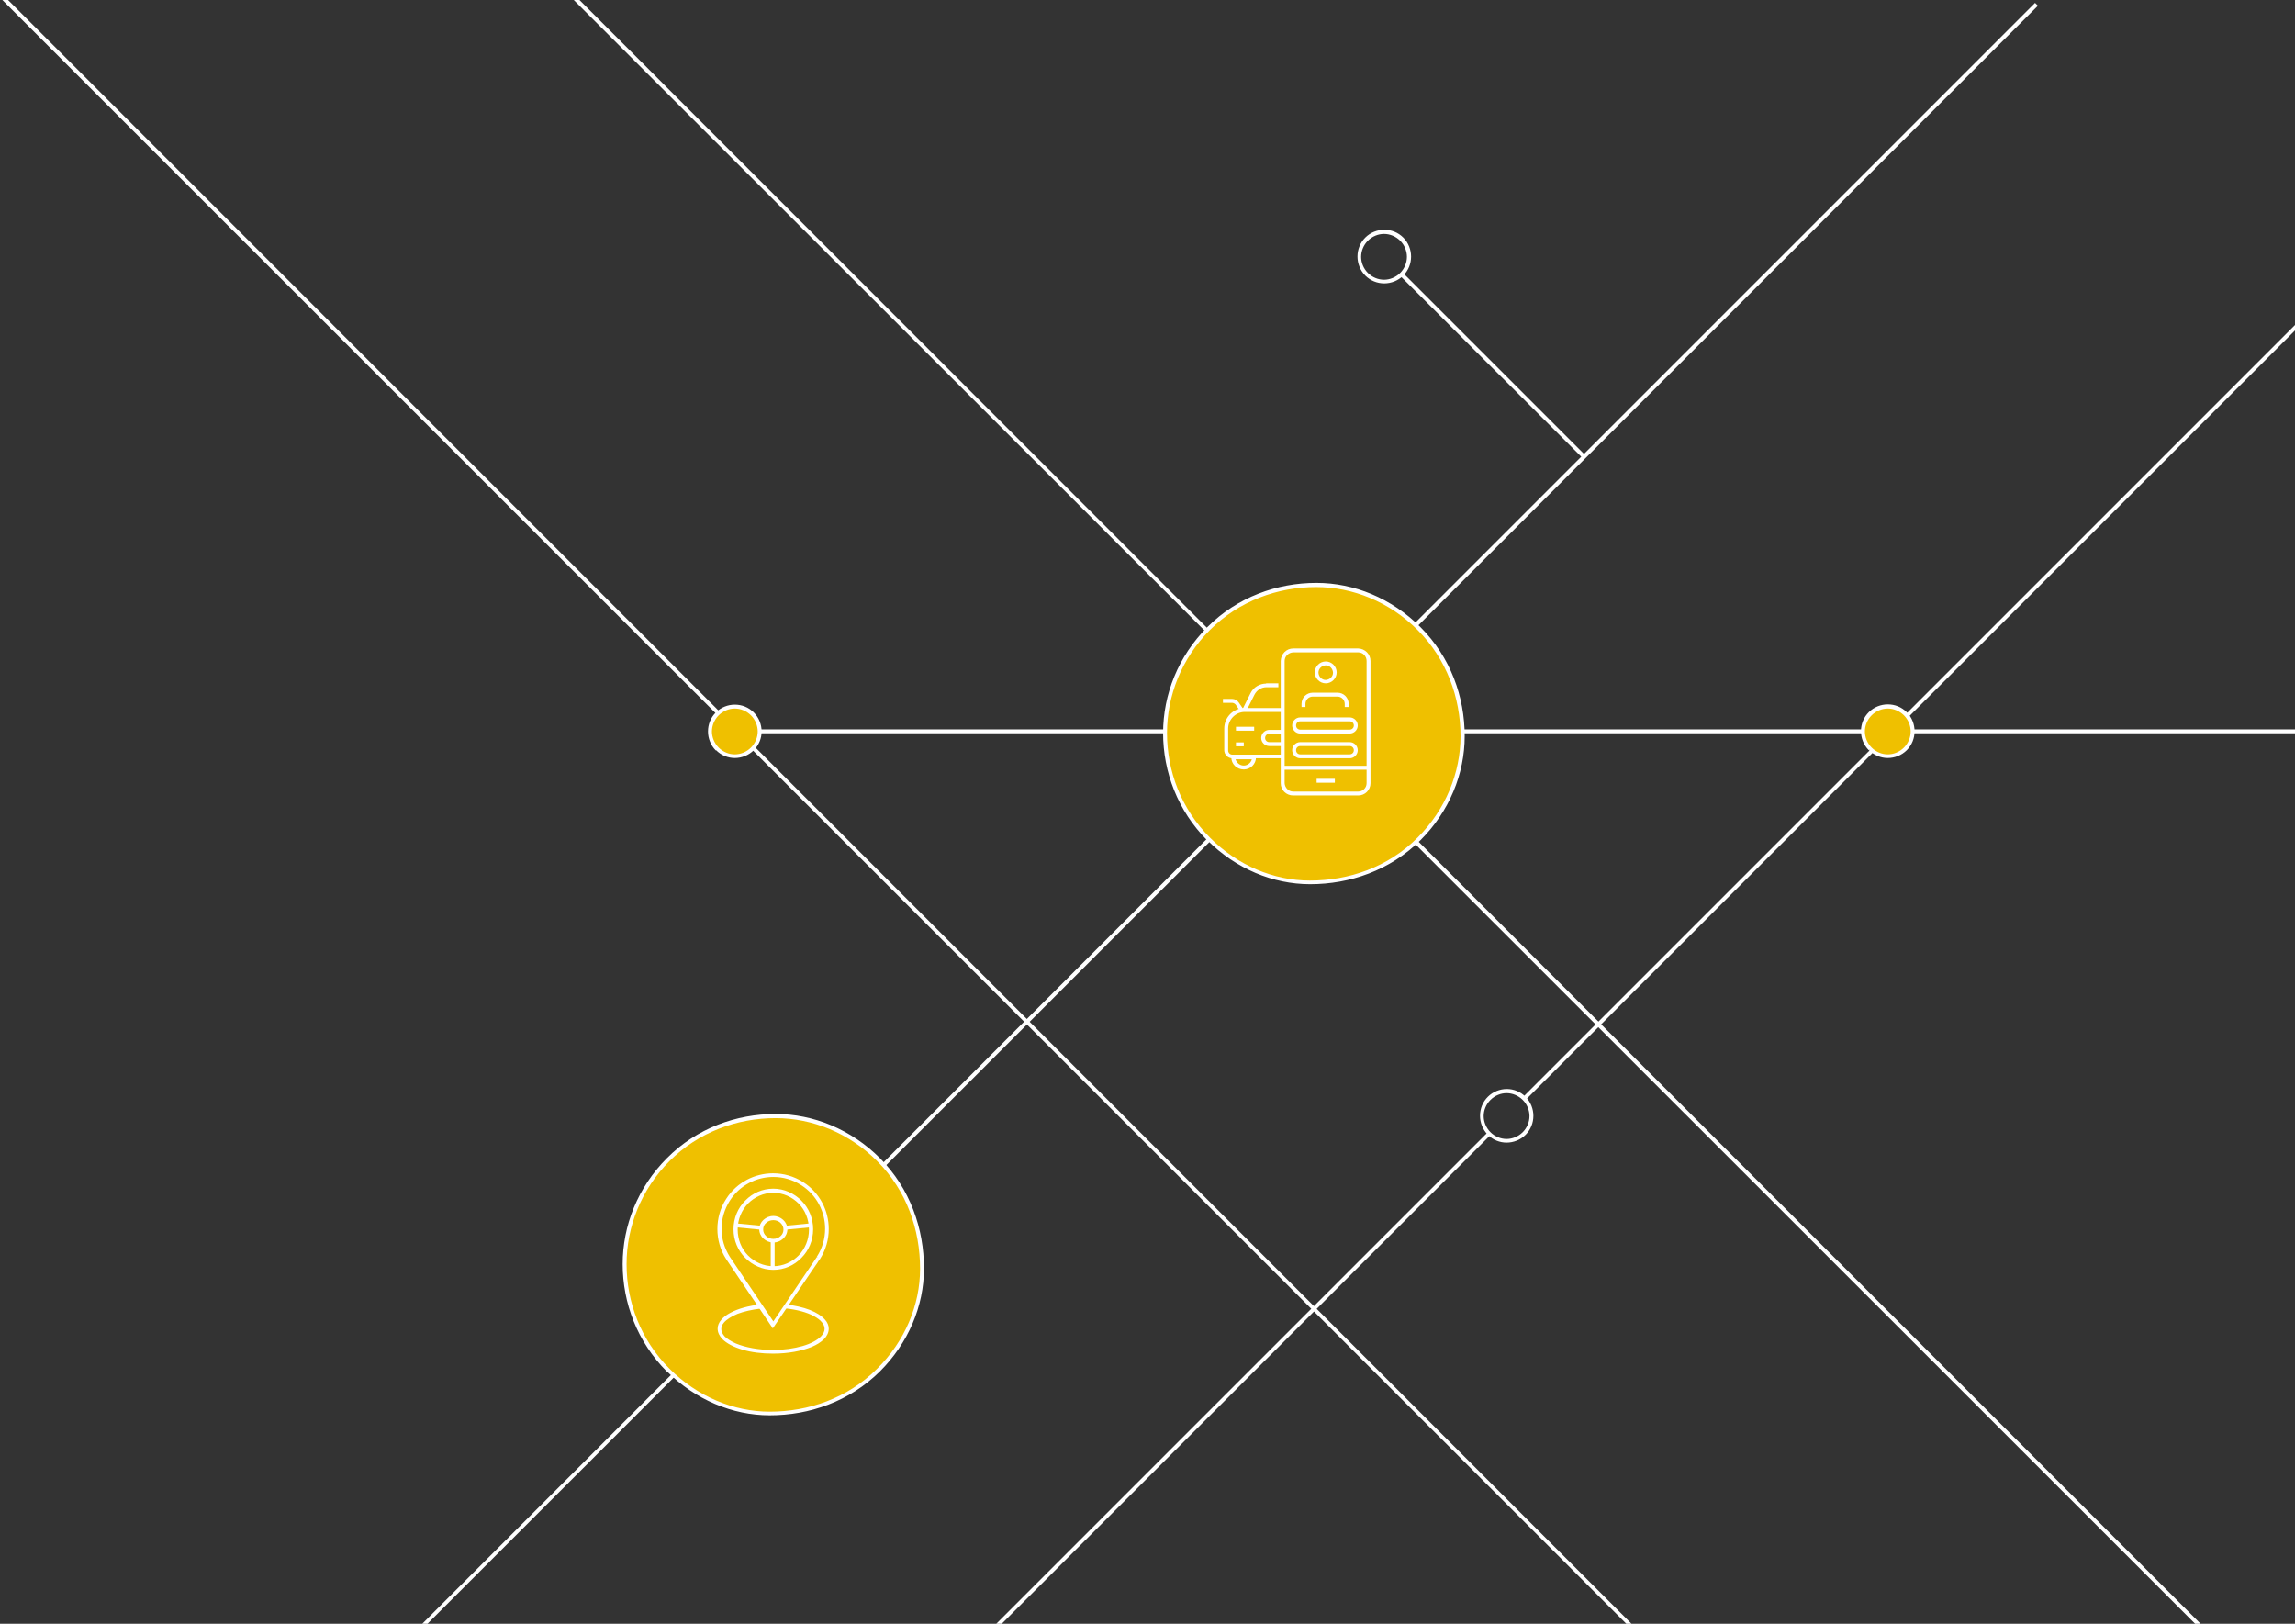 <?xml version="1.0" encoding="utf-8"?>
<!-- Generator: Adobe Illustrator 25.4.0, SVG Export Plug-In . SVG Version: 6.00 Build 0)  -->
<!DOCTYPE svg PUBLIC "-//W3C//DTD SVG 1.1//EN" "http://www.w3.org/Graphics/SVG/1.1/DTD/svg11.dtd">
<svg version="1.1" id="Layer_1" xmlns:x="http://ns.adobe.com/Extensibility/1.0/" xmlns:i="http://ns.adobe.com/AdobeIllustrator/10.0/" xmlns:graph="http://ns.adobe.com/Graphs/1.0/"
	 xmlns="http://www.w3.org/2000/svg" xmlns:xlink="http://www.w3.org/1999/xlink" x="0px" y="0px" width="882px" height="624px"
	 viewBox="0 0 882 624" style="enable-background:new 0 0 882 624;" xml:space="preserve">
<rect x="0" y="0" width="882" height="624" fill="#333333" stroke="none"/>
<style type="text/css">
	.st0{clip-path:url(#SVGID_00000101074506976207451520000013362579961175997630_);fill:#FFFFFF;}
	.st1{clip-path:url(#SVGID_00000101074506976207451520000013362579961175997630_);fill:#EFC000;}
	.st2{clip-path:url(#SVGID_00000101074506976207451520000013362579961175997630_);}
	.st3{clip-path:url(#SVGID_00000142170071352849052370000014221402226529611921_);fill:#FFFFFF;}
	.st4{fill:#FFFFFF;}
</style>
<g>
	<g>
		<defs>
			<rect id="SVGID_1_" width="882" height="624"/>
		</defs>
		<clipPath id="SVGID_00000025422555637309765000000005816650980916733314_">
			<use xlink:href="#SVGID_1_"  style="overflow:visible;"/>
		</clipPath>
		<polyline style="clip-path:url(#SVGID_00000025422555637309765000000005816650980916733314_);fill:#FFFFFF;" points="470.7,315.5 
			158.4,627.9 159.4,628.9 471.8,316.6 		"/>
		<polyline style="clip-path:url(#SVGID_00000025422555637309765000000005816650980916733314_);fill:#FFFFFF;" points="571.8,435.1 
			379,627.9 380.1,628.9 572.9,436.1 		"/>
		<polyline style="clip-path:url(#SVGID_00000025422555637309765000000005816650980916733314_);fill:#FFFFFF;" points="218.8,-1.7 
			465.2,244.6 466.2,243.6 219.9,-2.8 		"/>
		<polyline style="clip-path:url(#SVGID_00000025422555637309765000000005816650980916733314_);fill:#FFFFFF;" points="538.1,106 
			608.1,175.9 609.2,174.9 539.2,104.9 		"/>
		<polyline style="clip-path:url(#SVGID_00000025422555637309765000000005816650980916733314_);fill:#FFFFFF;" points="-0.8,-1.7 
			629.9,628.9 630.9,627.9 0.3,-2.8 		"/>
		<path style="clip-path:url(#SVGID_00000025422555637309765000000005816650980916733314_);fill:#FFFFFF;" d="M525.2,105.4l-0.5,0.5
			c2,2,4.6,3,7.3,3c2.6,0,5.3-1,7.3-3c2-2,3-4.6,3-7.3c0-2.6-1-5.3-3-7.3c-2-2-4.6-3-7.3-3c-2.6,0-5.3,1-7.3,3l0,0c-2,2-3,4.6-3,7.3
			c0,2.6,1,5.3,3,7.3l0,0L525.2,105.4l0.5-0.5l0,0c-1.7-1.7-2.6-4-2.6-6.2c0-2.2,0.9-4.5,2.6-6.2l0,0c1.7-1.7,4-2.6,6.2-2.6
			c2.2,0,4.5,0.9,6.2,2.6c1.7,1.7,2.6,4,2.6,6.2c0,2.2-0.9,4.5-2.6,6.2c-1.7,1.7-4,2.6-6.2,2.6c-2.2,0-4.5-0.9-6.2-2.6L525.2,105.4z
			"/>
		<path style="clip-path:url(#SVGID_00000025422555637309765000000005816650980916733314_);fill:#FFFFFF;" d="M572.3,435.6l-0.5,0.5
			c2,2,4.6,3,7.2,3c2.6,0,5.3-1,7.3-3c2-2,3-4.6,3-7.3c0-2.6-1-5.3-3-7.3c-2-2-4.6-3-7.2-3c-2.6,0-5.3,1-7.3,3l0,0l0,0l0.5,0.5
			l-0.5-0.5c-2,2-3,4.6-3,7.3c0,2.6,1,5.3,3,7.3l0,0l0,0l0,0L572.3,435.6l0.5-0.5l0,0l0,0c-1.7-1.7-2.6-4-2.6-6.2
			c0-2.2,0.9-4.5,2.6-6.2l0,0l0,0l-0.5-0.5l0.5,0.5c1.7-1.7,4-2.6,6.2-2.6c2.2,0,4.5,0.9,6.2,2.6c1.7,1.7,2.6,4,2.6,6.2
			c0,2.2-0.9,4.5-2.6,6.2c-1.7,1.7-4,2.6-6.2,2.6c-2.2,0-4.5-0.9-6.2-2.6l0,0L572.3,435.6z"/>
		<path style="clip-path:url(#SVGID_00000025422555637309765000000005816650980916733314_);fill:#EFC000;" d="M275.7,287.8
			c3.7,3.7,9.8,3.7,13.5,0c3.7-3.7,3.7-9.8,0-13.5c-3.7-3.7-9.8-3.7-13.5,0l0,0C272,278,272,284.1,275.7,287.8L275.7,287.8z"/>
		<path style="clip-path:url(#SVGID_00000025422555637309765000000005816650980916733314_);fill:#FFFFFF;" d="M275.7,287.8l-0.5,0.5
			c2,2,4.6,3,7.2,3c2.6,0,5.3-1,7.3-3c2-2,3-4.6,3-7.2c0-2.6-1-5.3-3-7.3c-2-2-4.6-3-7.3-3c-2.6,0-5.3,1-7.3,3l0.5,0.5l-0.5-0.5l0,0
			l0,0l0,0c-2,2-3,4.6-3,7.3c0,2.6,1,5.3,3,7.3l0,0L275.7,287.8l0.5-0.5l0,0c-1.7-1.7-2.6-4-2.6-6.2c0-2.2,0.9-4.5,2.6-6.2l-0.5-0.5
			l0.5,0.5l0,0l0,0l0,0c1.7-1.7,4-2.6,6.2-2.6c2.2,0,4.5,0.9,6.2,2.6c1.7,1.7,2.6,4,2.6,6.2c0,2.2-0.9,4.5-2.6,6.2
			c-1.7,1.7-4,2.6-6.2,2.6c-2.2,0-4.5-0.9-6.2-2.6L275.7,287.8z"/>
		<polyline style="clip-path:url(#SVGID_00000025422555637309765000000005816650980916733314_);fill:#FFFFFF;" points="782.1,1.1 
			543.7,239.5 544.8,240.6 783.2,2.2 		"/>
		<polyline style="clip-path:url(#SVGID_00000025422555637309765000000005816650980916733314_);fill:#FFFFFF;" points="883.5,280.3 
			291.5,280.3 291.5,281.8 883.5,281.8 		"/>
		<path style="clip-path:url(#SVGID_00000025422555637309765000000005816650980916733314_);fill:#EFC000;" d="M718.8,287.8
			c3.7,3.7,9.8,3.7,13.5,0s3.7-9.8,0-13.5c-3.7-3.7-9.8-3.7-13.5,0l0,0C715,278,715,284.1,718.8,287.8L718.8,287.8z"/>
		<path style="clip-path:url(#SVGID_00000025422555637309765000000005816650980916733314_);fill:#FFFFFF;" d="M718.8,287.8l-0.5,0.5
			c2,2,4.6,3,7.2,3c2.6,0,5.3-1,7.3-3c2-2,3-4.6,3-7.3c0-2.6-1-5.3-3-7.3c-2-2-4.6-3-7.3-3c-2.6,0-5.3,1-7.3,3l0,0c-2,2-3,4.6-3,7.3
			c0,2.6,1,5.3,3,7.3l0,0L718.8,287.8l0.5-0.5l0,0c-1.7-1.7-2.6-4-2.6-6.2c0-2.2,0.9-4.5,2.6-6.2l0,0c1.7-1.7,4-2.6,6.2-2.6
			c2.2,0,4.5,0.9,6.2,2.6c1.7,1.7,2.6,4,2.6,6.2c0,2.2-0.9,4.5-2.6,6.2c-1.7,1.7-4,2.6-6.2,2.6c-2.2,0-4.5-0.9-6.2-2.6L718.8,287.8z
			"/>
		<path style="clip-path:url(#SVGID_00000025422555637309765000000005816650980916733314_);fill:#EFC000;" d="M256.8,526.5
			c22.3,22.3,58.5,22.3,80.9,0c22.3-22.3,22.3-58.5,0-80.9c-22.3-22.3-58.5-22.3-80.9,0l0,0C234.5,467.9,234.5,504.1,256.8,526.5
			L256.8,526.5z"/>
		<path style="clip-path:url(#SVGID_00000025422555637309765000000005816650980916733314_);fill:#FFFFFF;" d="M256.8,526.5l-0.5,0.5
			c10.9,10.9,25.2,16.9,39.5,16.9c15.3,0,30.7-5.3,42.4-16.9c10.9-10.9,16.9-25.1,16.9-39.5c0-15.3-5.3-30.7-16.9-42.4
			c-11.1-11.1-25.6-17-40.1-17c-15.1,0-30.3,5.4-41.8,17l0,0l0,0l0.5,0.5l-0.5-0.5c-11.2,11.2-17,25.9-17,40.7
			c0,14.9,5.6,29.9,17,41.3l0,0L256.8,526.5l0.5-0.5l0,0c-11.1-11.1-16.5-25.6-16.5-40.2c0-14.3,5.6-28.7,16.5-39.6l0,0l0,0
			l-0.5-0.5l0.5,0.5c11.2-11.2,26-16.5,40.8-16.5c14.1,0,28.2,5.7,39,16.5c11.4,11.4,16.5,26.4,16.5,41.4c0,13.9-5.8,27.8-16.5,38.4
			c-11.4,11.4-26.4,16.5-41.3,16.5c-13.9,0-27.8-5.8-38.5-16.5L256.8,526.5z"/>
		<polyline style="clip-path:url(#SVGID_00000025422555637309765000000005816650980916733314_);fill:#FFFFFF;" points="538.1,318.6 
			848.5,628.9 849.6,627.9 539.2,317.5 		"/>
		<g style="clip-path:url(#SVGID_00000025422555637309765000000005816650980916733314_);">
			<defs>
				<rect id="SVGID_00000021831810852344294630000018339116876163482292_" x="106.3" y="-78.9" width="776.7" height="798.2"/>
			</defs>
			<clipPath id="SVGID_00000031181121538399417400000017249064933144852634_">
				<use xlink:href="#SVGID_00000021831810852344294630000018339116876163482292_"  style="overflow:visible;"/>
			</clipPath>
			<polyline style="clip-path:url(#SVGID_00000031181121538399417400000017249064933144852634_);fill:#FFFFFF;" points="909.6,97.3 
				732.7,274.2 733.8,275.2 910.7,98.3 			"/>
		</g>
		<polyline style="clip-path:url(#SVGID_00000025422555637309765000000005816650980916733314_);fill:#FFFFFF;" points="718.8,288.1 
			585.3,421.6 586.4,422.6 719.9,289.1 		"/>
		<path style="clip-path:url(#SVGID_00000025422555637309765000000005816650980916733314_);fill:#EFC000;" d="M464.5,322.4
			c22.3,22.3,58.5,22.3,80.9,0c22.3-22.3,22.3-58.5,0-80.9s-58.5-22.3-80.9,0l0,0C442.2,263.9,442.2,300.1,464.5,322.4L464.5,322.4z
			"/>
		<path style="clip-path:url(#SVGID_00000025422555637309765000000005816650980916733314_);fill:#FFFFFF;" d="M464.5,322.4l-0.5,0.5
			c10.9,10.9,25.1,16.9,39.5,16.9c15.3,0,30.7-5.3,42.4-16.9c11.1-11.1,17-25.5,17-40c0-15.1-5.4-30.3-17-41.9
			c-11.1-11.1-25.5-17-40-17c-15.1,0-30.3,5.4-41.9,17l0,0l0,0l0.5,0.5L464,241c-11.2,11.2-17,25.9-17,40.7c0,14.9,5.6,29.9,17,41.3
			l0,0L464.5,322.4l0.5-0.5l0,0c-11.1-11.1-16.5-25.6-16.5-40.2c0-14.3,5.6-28.7,16.5-39.6l0,0l0,0l-0.5-0.5l0.5,0.5
			c11.2-11.2,26.1-16.5,40.8-16.5c14.1,0,28.2,5.7,39,16.5c11.2,11.2,16.5,26.1,16.5,40.8c0,14.1-5.7,28.2-16.5,39
			c-11.4,11.4-26.4,16.5-41.4,16.5c-13.9,0-27.8-5.8-38.4-16.5L464.5,322.4z"/>
	</g>
	<path class="st4" d="M297.2,457.6v0.8c3.8,0,7.2,1.6,9.7,4.1c2.5,2.5,4,6.1,4,10c0,3.9-1.5,7.4-4,10c-2.5,2.5-5.9,4.1-9.7,4.1
		c-3.8,0-7.2-1.6-9.7-4.1c-2.5-2.5-4-6.1-4-10c0-3.9,1.5-7.4,4-10c2.5-2.5,5.9-4.1,9.7-4.1V457.6v-0.8c-4.2,0-8,1.7-10.8,4.6
		c-2.8,2.8-4.5,6.7-4.5,11c0,4.3,1.7,8.2,4.5,11c2.8,2.8,6.6,4.6,10.8,4.6c4.2,0,8-1.7,10.8-4.6c2.8-2.8,4.5-6.7,4.5-11
		c0-4.3-1.7-8.2-4.5-11c-2.8-2.8-6.6-4.6-10.8-4.6V457.6z"/>
	<path class="st4" d="M314.5,483.5l0.6,0.4c2.3-3.6,3.4-7.6,3.4-11.6c0-7-3.4-13.9-9.8-18c-3.6-2.3-7.6-3.4-11.6-3.4
		c-7,0-13.9,3.4-18,9.8c-2.3,3.5-3.4,7.6-3.4,11.6c0,4,1.1,8.1,3.4,11.6l0,0l17.9,26.6l0.6-0.9c0.2-0.2,4.4-6.5,8.7-12.8
		c2.1-3.1,4.3-6.3,5.9-8.7c0.8-1.2,1.5-2.2,2-2.9c0.2-0.4,0.4-0.7,0.6-0.9c0.1-0.2,0.2-0.3,0.3-0.4l0,0L314.5,483.5l-0.6-0.4
		c0,0-0.1,0.1-0.2,0.3c-2.1,3.1-16.8,24.8-17.1,25.3l0.6,0.4l0.6-0.4L280.5,483l-0.6,0.4l0.6-0.4c-2.1-3.3-3.2-7-3.2-10.8
		c0-3.7,1.1-7.5,3.2-10.8c3.8-5.9,10.2-9.1,16.7-9.1c3.7,0,7.4,1,10.8,3.2c5.9,3.8,9.1,10.2,9.1,16.7c0,3.7-1,7.4-3.2,10.8l0,0
		L314.5,483.5z"/>
	<path class="st4" d="M292.3,501.3c-4.6,0.5-8.6,1.6-11.6,3.2c-1.5,0.8-2.7,1.7-3.5,2.7c-0.9,1-1.4,2.2-1.4,3.4c0,1.5,0.7,2.8,1.8,4
		c1.7,1.7,4.4,3.1,7.8,4.1c3.4,1,7.4,1.5,11.7,1.5c5.8,0,11-1,14.9-2.6c1.9-0.8,3.5-1.8,4.7-3c1.1-1.1,1.8-2.5,1.8-4
		c0-1.2-0.5-2.4-1.4-3.4c-1.3-1.5-3.3-2.8-5.9-3.8c-2.6-1-5.7-1.7-9.2-2.1l-0.2,1.5c4.5,0.5,8.3,1.5,11,3c1.3,0.7,2.4,1.5,3.1,2.4
		c0.7,0.8,1,1.7,1,2.5c0,1-0.5,1.9-1.4,2.9c-1.4,1.4-3.9,2.8-7.1,3.7c-3.2,0.9-7.1,1.5-11.3,1.5c-5.6,0-10.7-1-14.3-2.5
		c-1.8-0.8-3.2-1.7-4.2-2.6c-0.9-1-1.4-1.9-1.4-2.9c0-0.8,0.3-1.7,1-2.5c1-1.2,2.9-2.4,5.3-3.4c2.4-0.9,5.4-1.6,8.8-2L292.3,501.3
		L292.3,501.3z"/>
	<path class="st4" d="M297.2,468.1v0.8c1.1,0,2.1,0.4,2.8,1.1c0.7,0.7,1.1,1.5,1.1,2.5c0,1-0.4,1.9-1.1,2.5
		c-0.7,0.7-1.7,1.1-2.8,1.1c-1.1,0-2.1-0.4-2.8-1.1c-0.7-0.7-1.1-1.5-1.1-2.5c0-1,0.4-1.9,1.1-2.5c0.7-0.7,1.7-1.1,2.8-1.1V468.1
		v-0.8c-1.5,0-2.8,0.6-3.8,1.5c-1,0.9-1.6,2.2-1.6,3.6c0,1.4,0.6,2.7,1.6,3.6c1,0.9,2.3,1.5,3.8,1.5c1.5,0,2.8-0.6,3.8-1.5
		c1-0.9,1.6-2.2,1.6-3.6c0-1.4-0.6-2.7-1.6-3.6c-1-0.9-2.3-1.5-3.8-1.5V468.1z"/>
	<polyline class="st4" points="296.2,476.8 296.2,487.3 297.7,487.3 297.7,476.8 	"/>
	<polyline class="st4" points="311.8,470.1 301.5,471.1 301.6,472.6 312,471.6 	"/>
	<polyline class="st4" points="292.9,471.1 282.5,470.1 282.4,471.6 292.7,472.6 	"/>
	<path class="st4" d="M477.8,272.5l-1.7-2.5c-0.6-0.9-1.6-1.4-2.6-1.4H470v1.5l3.5,0c0.5,0,1.1,0.3,1.4,0.7l1.7,2.5L477.8,272.5
		L477.8,272.5z"/>
	<path class="st4" d="M474,291v0.8h8V291h-0.8c0,1.8-1.5,3.2-3.2,3.2c-1.8,0-3.2-1.5-3.3-3.2H474v0.8V291h-0.8
		c0,2.6,2.1,4.7,4.8,4.7c2.6,0,4.7-2.1,4.7-4.7v-0.8h-9.5v0.8H474z"/>
	<polyline class="st4" points="482,279.3 475,279.3 475,280.8 482,280.8 	"/>
	<polyline class="st4" points="478,285.3 475,285.3 475,286.8 478,286.8 	"/>
	<path class="st4" d="M479,273.2l3.1-6.2c0.9-1.8,2.7-2.9,4.6-2.9h0l0-0.7l-0.1,0.7l0.1,0l0-0.7l-0.1,0.7l0,0h4.7v-1.5l-4.7,0v0.8
		l0.1-0.7l-0.1,0l0,0l0,0.6v-0.6h0l0,0.6v-0.6c-2.5,0-4.9,1.4-6,3.7l-3.1,6.2L479,273.2L479,273.2z"/>
	<path class="st4" d="M492.6,280.5h-4.8c-1.7,0-3.1,1.4-3.1,3.1c0,1.7,1.4,3.1,3.1,3.1h4.8v-1.5l-4.8,0c-0.9,0-1.6-0.7-1.6-1.6
		c0-0.9,0.7-1.6,1.6-1.6h4.8V280.5L492.6,280.5z"/>
	<path class="st4" d="M492.6,290h-19h0c-0.9,0-1.6-0.7-1.6-1.6V280c0-3.5,2.9-6.4,6.4-6.4h14.3v-1.5l-14.3,0c-4.4,0-7.9,3.5-7.9,7.9
		v8.3v0c0,1.7,1.4,3.1,3.1,3.1h19V290L492.6,290z"/>
	<path class="st4" d="M497,250v0.7h25c1.8,0,3.2,1.5,3.2,3.3v47c0,1.8-1.5,3.2-3.2,3.2h-25c-1.8,0-3.2-1.5-3.3-3.2v-47
		c0-1.8,1.5-3.2,3.3-3.3V250v-0.8c-2.6,0-4.7,2.1-4.8,4.8v47c0,2.6,2.1,4.7,4.8,4.7h25c2.6,0,4.7-2.1,4.7-4.7v-47
		c0-2.6-2.1-4.7-4.7-4.8h-25V250z"/>
	<polyline class="st4" points="513,299.3 506,299.3 506,300.8 513,300.8 	"/>
	<polyline class="st4" points="493,295.8 526,295.8 526,294.3 493,294.3 	"/>
	<path class="st4" d="M521.1,278.8h-0.8c0,0.9-0.7,1.6-1.6,1.6h-19c-0.9,0-1.6-0.7-1.6-1.6c0-0.9,0.7-1.6,1.6-1.6h19
		c0.9,0,1.6,0.7,1.6,1.6H521.1h0.7c0-1.7-1.4-3.1-3.1-3.1h-19c-1.7,0-3.1,1.4-3.1,3.1c0,1.7,1.4,3.1,3.1,3.1h19
		c1.7,0,3.1-1.4,3.1-3.1H521.1z"/>
	<path class="st4" d="M521.1,288.3h-0.8c0,0.9-0.7,1.6-1.6,1.6h-19c-0.9,0-1.6-0.7-1.6-1.6c0-0.9,0.7-1.6,1.6-1.6h19
		c0.9,0,1.6,0.7,1.6,1.6H521.1h0.7c0-1.7-1.4-3.1-3.1-3.1h-19c-1.7,0-3.1,1.4-3.1,3.1c0,1.7,1.4,3.1,3.1,3.1h19
		c1.7,0,3.1-1.4,3.1-3.1H521.1z"/>
	<path class="st4" d="M509.5,255v0.7c1.5,0,2.7,1.2,2.8,2.8c0,1.5-1.2,2.7-2.8,2.8c-1.5,0-2.7-1.2-2.8-2.8c0-1.5,1.2-2.7,2.8-2.8
		V255v-0.8c-2.3,0-4.2,1.9-4.2,4.2c0,2.3,1.9,4.2,4.2,4.2c2.3,0,4.2-1.9,4.2-4.2c0-2.3-1.9-4.2-4.2-4.2V255z"/>
	<path class="st4" d="M518.3,271.7v-1.2c0-2.4-1.9-4.3-4.3-4.3h-9.5c-2.4,0-4.3,1.9-4.3,4.3v1.2h1.5l0-1.2c0-1.6,1.3-2.8,2.8-2.8
		h9.5c1.6,0,2.8,1.3,2.8,2.8v1.2H518.3L518.3,271.7z"/>
</g>
</svg>
